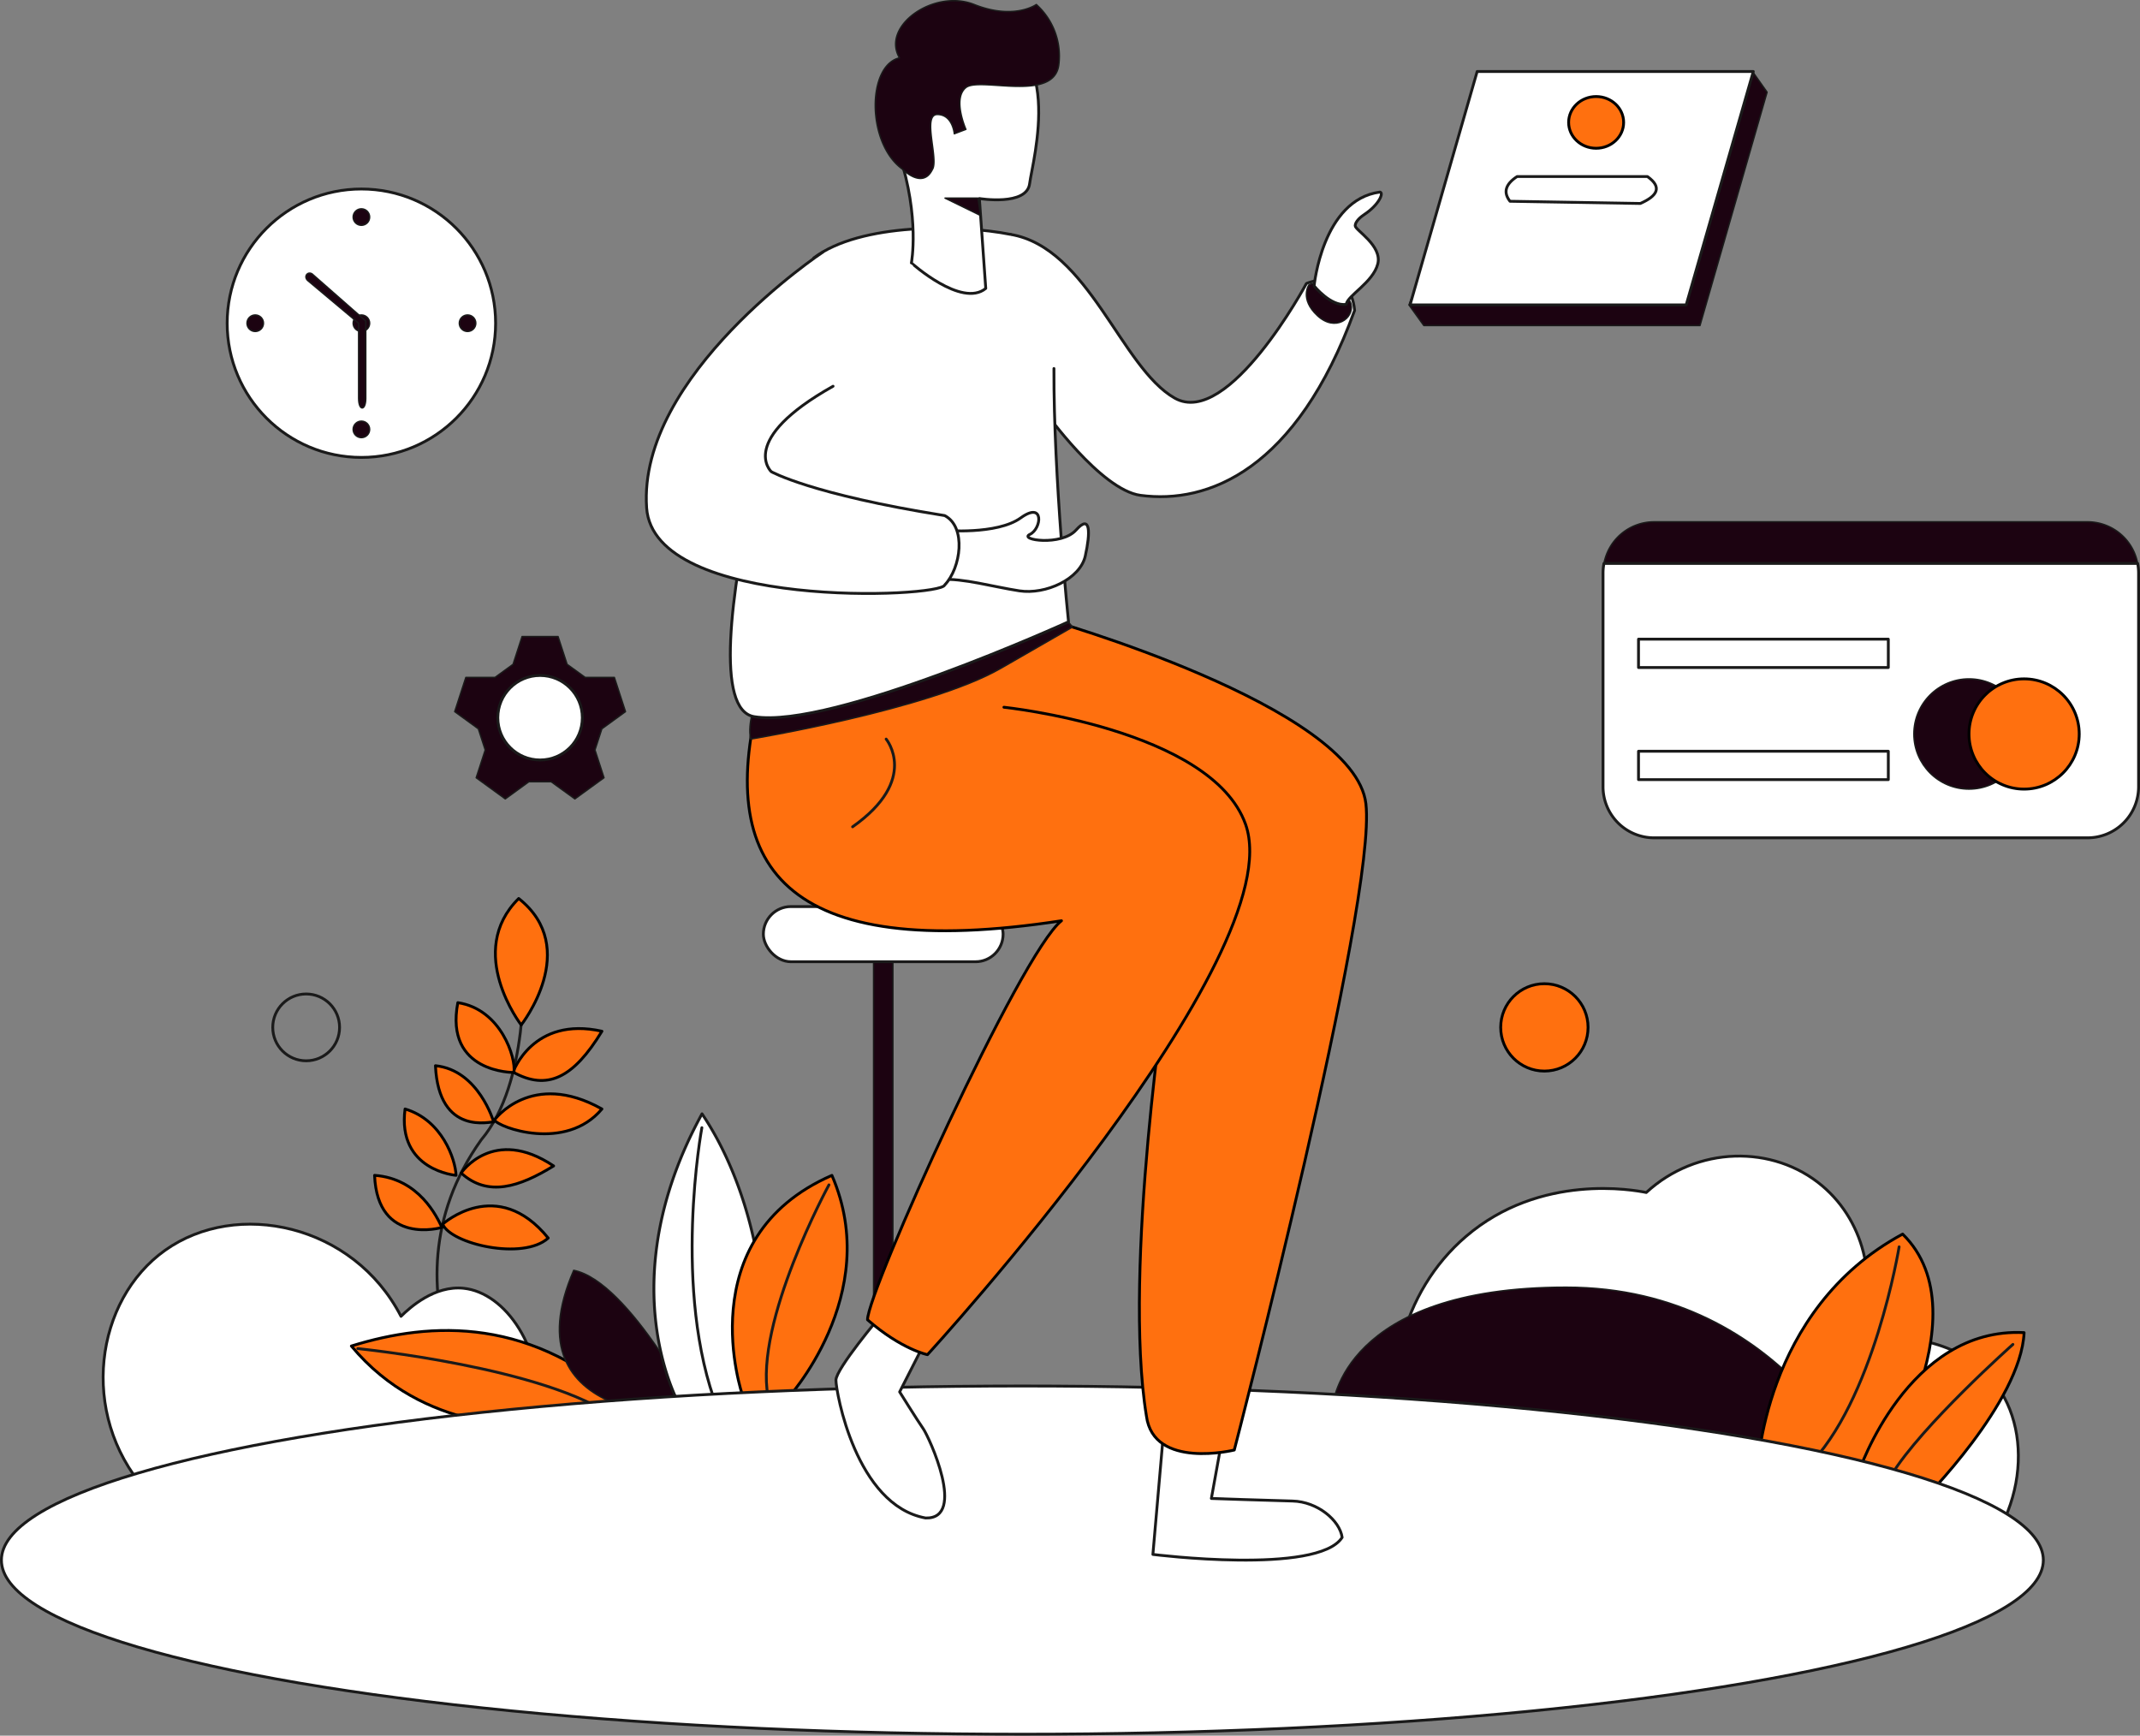 <svg xmlns="http://www.w3.org/2000/svg" viewBox="0 0 1510.41 1225"><rect x="0" y="0" width="1510.41" height="1225" fill="#808080" stroke="none"/><defs><style>.Graphic-Style-11{fill:#1c0311;}.Graphic-Style-11,.Graphic-Style-79,.cls-1{stroke:#1a1a1a;}.Graphic-Style,.Graphic-Style-11,.Graphic-Style-79,.cls-1{stroke-linecap:round;stroke-linejoin:round;}.cls-1{fill:#fff;}.Graphic-Style,.Graphic-Style-79,.cls-1{stroke-width:2px;}.Graphic-Style-79{fill:none;}.Graphic-Style{fill:#ff700f;stroke:#000;}</style></defs><g id="Layer_2" data-name="Layer 2"><g id="_7" data-name="7"><polygon class="Graphic-Style-11" points="616.57 678.77 616.57 1000.83 630.2 1014.46 630.2 678.77 616.57 678.77"/><rect class="cls-1" x="538.78" y="639.84" width="169.21" height="38.94" rx="19.47"/><path class="Graphic-Style-79" d="M353.67,1025.91s-91.63-112.78-14-221.47c34.17-40.38,29.51-121.12,29.51-121.12"/><path class="Graphic-Style" d="M367.86,723.4s-39.81-51.6-1.76-89.25C410.61,669.34,367.86,723.4,367.86,723.4Z"/><path class="Graphic-Style" d="M362.14,756.67s13.79-39.71,62.71-28.84C404.66,761,386.13,770,362.14,756.67Z"/><path class="Graphic-Style" d="M362.73,756.94s-49.18.65-39.6-49.29C353.67,712.3,364.28,746.7,362.73,756.94Z"/><path class="Graphic-Style" d="M349,790.46s25.89-35.71,75.84-7.76C399.23,813.24,351.6,795.64,349,790.46Z"/><path class="Graphic-Style" d="M348.45,791.88c-1.51-.64-38.78,10.49-41.11-39.72C337.88,755.26,348.45,791.88,348.45,791.88Z"/><path class="Graphic-Style" d="M325.48,827.9s22.56-33.56,65.27-5C366.48,837.82,344.26,845,325.48,827.9Z"/><path class="Graphic-Style" d="M321.89,829.54s-41.73-3.36-36-46.84C312,790.46,321.43,818.15,321.89,829.54Z"/><path class="Graphic-Style" d="M312.43,864s38.39-34.72,74.5,9.8C369.2,889.84,318.3,878,312.43,864Z"/><path class="Graphic-Style" d="M311.92,866.31s-45.48,13.44-47.55-36.77C296,831.87,308.48,859.08,311.92,866.31Z"/><path class="cls-1" d="M102.47,1051.34c-46.86-53.8-35.24-133.82,14-168.87,50.62-36.06,132.8-18.69,166.56,46.58,6.23-6.22,23.75-22,44.26-19.8,29.08,3.09,57.3,41.52,53.58,94.34Z"/><circle class="Graphic-Style-79" cx="216.09" cy="725.12" r="23.58"/><path class="Graphic-Style" d="M375.51,1005.47S299.67,1012.28,248,950c56.22-17.43,128.62-21.51,198.53,45C418.59,1020.38,375.51,1005.47,375.51,1005.47Z"/><path class="Graphic-Style-79" d="M252.5,951.81s133.68,13.47,181.66,49"/><path class="Graphic-Style-11" d="M493.44,1000.17s-136.15,6.13-88.52-103.6C444.26,904.34,493.44,1000.17,493.44,1000.17Z"/><path class="cls-1" d="M481,994.29s-52.29-86.23,14.49-208.18c47.11,70.09,53,176.2,32,205.18A170.25,170.25,0,0,1,481,994.29Z"/><path class="Graphic-Style-79" d="M495.38,795.9S474,911,506.64,994.74"/><path class="Graphic-Style" d="M524,984.56s-38.3-110.76,63.16-155c36.75,84.63-32.4,158.78-32.4,158.78Z"/><path class="Graphic-Style-79" d="M585.07,836.27s-52.8,96.79-43,149.33"/><path class="cls-1" d="M1376.27,1119.66c52.66-39,61-107,31.06-144.41-20.87-26.07-59.68-36.53-97.84-28,17.54-38.86,7.54-84.18-23.3-110.25-34.71-29.35-88.63-28.2-124.24,4.65-8.45-1.72-74.68-14.07-127.34,31.06-45.2,38.73-62,104.06-41.93,164.6Z"/><path class="Graphic-Style-11" d="M940.71,991.81s6.73-83.33,164.61-83.33,215.09,142.16,215.09,142.16Z"/><path class="Graphic-Style" d="M1240.24,1040s3.21-115.49,102.65-169c58.81,57.74-22.48,179.59-22.48,179.59Z"/><path class="Graphic-Style-79" d="M1340.4,880s-17.83,109.42-65.23,155.76"/><path class="Graphic-Style" d="M1311.88,1038.93s34.57-102.66,116.73-98.38c-2.31,49.19-71.82,118.69-71.82,118.69Z"/><path class="Graphic-Style-79" d="M1420.71,948.87s-64.16,57-85.78,92.2"/><ellipse class="cls-1" cx="721.59" cy="1101.11" rx="720.59" ry="122.89"/><path class="cls-1" d="M621.36,928.94S590,966.11,590,974.1s14,88.32,63.28,97.28c29.31.87,2.34-57.31-1.66-63s-16.65-26-16.65-26l18.65-36.64Z"/><path class="cls-1" d="M822.15,1000.17l-8.44,96.92s116.58,14.65,133.57-12c-1.66-12-17.33-25.25-35-25.68s-57.3-1.81-57.3-1.81l9-49.78Z"/><path class="Graphic-Style" d="M824.15,687.67s-32,207.83-15,311.74c5,38,62,24,62,24S972,636.21,964.05,567.27s-225.84-130.4-225.84-130.4l-105.6,40.3"/><path class="Graphic-Style" d="M708.56,499.16s146.56,15.32,170.55,82.59C912.33,675,654.6,956.11,654.6,956.11s-18.32-3.66-42.31-24.64c0-20,107.93-258.79,136.91-281.62C553.23,680,503.29,611.57,537.35,486.5l138.9-25.65"/><path class="Graphic-Style-11" d="M529.81,521.63s126.19-20.85,176.66-50L757,442.55l-8-9.62L533.43,495.81S527.36,510.18,529.81,521.63Z"/><path class="cls-1" d="M713.22,165.43c55.3,9.32,77.95,94.13,115.92,115.57s92.94-80.93,92.94-80.93,31-13,34,19C915.08,332,852.46,355.94,805,349.61,776.76,345.85,737.21,290,737.21,290"/><path class="cls-1" d="M713.22,165.43c-35-7-105.92-8.33-138.9,16.65,0,0-96.93,314.74-42,323.74s221.84-66.95,221.84-66.95S743.57,337.2,743.87,260.08"/><path class="cls-1" d="M665.82,374.31s37.79,3.36,54.62-8.8,14.75,7.76,6.47,11.64,22.26,8.54,32.61-3.1,10.1,2.07,6.47,18.37S738,419.86,719.4,417,679.8,408,664,409C652.88,401,665.82,374.31,665.82,374.31Z"/><path class="cls-1" d="M580.67,178S449.9,264.76,456.39,358.44c5,72.46,207.86,63.45,210.36,54.45,11.5-12,15.49-41,0-49-94.43-15-122.41-31-122.41-31s-24-22.32,43.64-60.29"/><path class="cls-1" d="M695.74,203.56l-4.5-63.44s33.48,5.49,35.47-10.5S754.19,24.88,687.24,20.71c-44-2.73-67,44-52.46,88.43s8.49,76.44,8.49,76.44S678.75,217.55,695.74,203.56Z"/><path class="Graphic-Style-11" d="M636.78,119.26s14.29,14.75,21.28.39c4.66-7-7.38-38.83,3.49-38.83s12,13.59,12,13.59l8.19-3.1s-9.67-21.74,0-29.51,62.47,10.87,65.58-16.3A48.93,48.93,0,0,0,731.44,3.18s-15.53,11.26-43.87,0-65.86,15.14-52.73,37.66C611.86,46.27,611.62,101,636.78,119.26Z"/><circle class="Graphic-Style" cx="1090.02" cy="725.12" r="30.83"/><path class="Graphic-Style-11" d="M1473.35,368.29H1167.48a36.05,36.05,0,0,0-35.42,29.38h376.71A36.06,36.06,0,0,0,1473.35,368.29Z"/><path class="cls-1" d="M1132.06,397.67a35.93,35.93,0,0,0-.64,6.68V555.26a36.05,36.05,0,0,0,36.06,36.06h305.87a36.05,36.05,0,0,0,36.06-36.06V404.35a36.81,36.81,0,0,0-.64-6.68Z"/><ellipse class="Graphic-Style-11" cx="1389.71" cy="518.04" rx="38.9" ry="38.9"/><ellipse class="Graphic-Style" cx="1428.61" cy="518.04" rx="38.9" ry="38.9"/><rect class="cls-1" x="1156.46" y="451.1" width="176.31" height="20.03"/><rect class="cls-1" x="1156.46" y="530.22" width="176.31" height="20.03"/><path class="Graphic-Style-11" d="M923.75,201.17s-6.6,9.83,6.08,21.61,25.76,1.78,23.82-7.78S932,196,923.75,201.17Z"/><path class="cls-1" d="M927.5,201.81s5.83-60.81,46.4-66.25c3.11.39-.78,9.12-10.93,15.79-2.45,1.6-6.48,4.92-6.48,8s19.29,14,15.92,27-21.35,22.25-22.25,28.46C939.28,216.44,927.5,201.81,927.5,201.81Z"/><polygon class="Graphic-Style-11" points="1199.84 229.78 1004.94 229.78 994.46 215.21 1052.31 65.05 1237.31 51.05 1247.21 65.05 1199.84 229.78"/><polygon class="cls-1" points="1190.11 215.21 995.21 215.21 1042.58 50.47 1237.48 50.47 1190.11 215.21"/><path class="Graphic-Style-79" d="M625.45,521.63s23.68,28.53-23.69,61.92"/><polygon class="Graphic-Style-11" points="690.28 139.83 666.99 139.83 692.09 152.1 690.28 139.83"/><path class="cls-1" d="M1070.75,124.6h92c10.68,7.58,7,13.71-5,19l-92-1.55C1061,136,1062.22,130.19,1070.75,124.6Z"/><ellipse class="Graphic-Style" cx="1126.55" cy="86.39" rx="19.41" ry="18.25"/><ellipse class="cls-1" cx="255.07" cy="228.12" rx="94.73" ry="94.72"/><circle class="Graphic-Style-11" cx="255.07" cy="228.12" r="5.82"/><circle class="Graphic-Style-11" cx="255.07" cy="153.2" r="5.82"/><circle class="Graphic-Style-11" cx="180.14" cy="228.12" r="5.82"/><circle class="Graphic-Style-11" cx="255.07" cy="303.05" r="5.82"/><circle class="Graphic-Style-11" cx="330" cy="228.12" r="5.82"/><path class="Graphic-Style-11" d="M217,197.84l36.11,30.28v53c0,9.08,5.05,9.08,5.05,0V226.57L221.08,194C218,190.72,213.92,194.59,217,197.84Z"/><path class="Graphic-Style-11" d="M393.88,449.26l6.38,19.61L413,478.1h20.62l7.85,24.16-16.68,12.12-4.86,14.93,6.38,19.61-20.56,14.93L389,551.73h-15.7l-16.68,12.12L336.1,548.92l6.37-19.61-4.85-14.93-16.68-12.12,7.85-24.16H349.4l12.71-9.23,6.37-19.61Z"/><circle class="cls-1" cx="381.18" cy="506.56" r="29.83"/></g></g></svg>